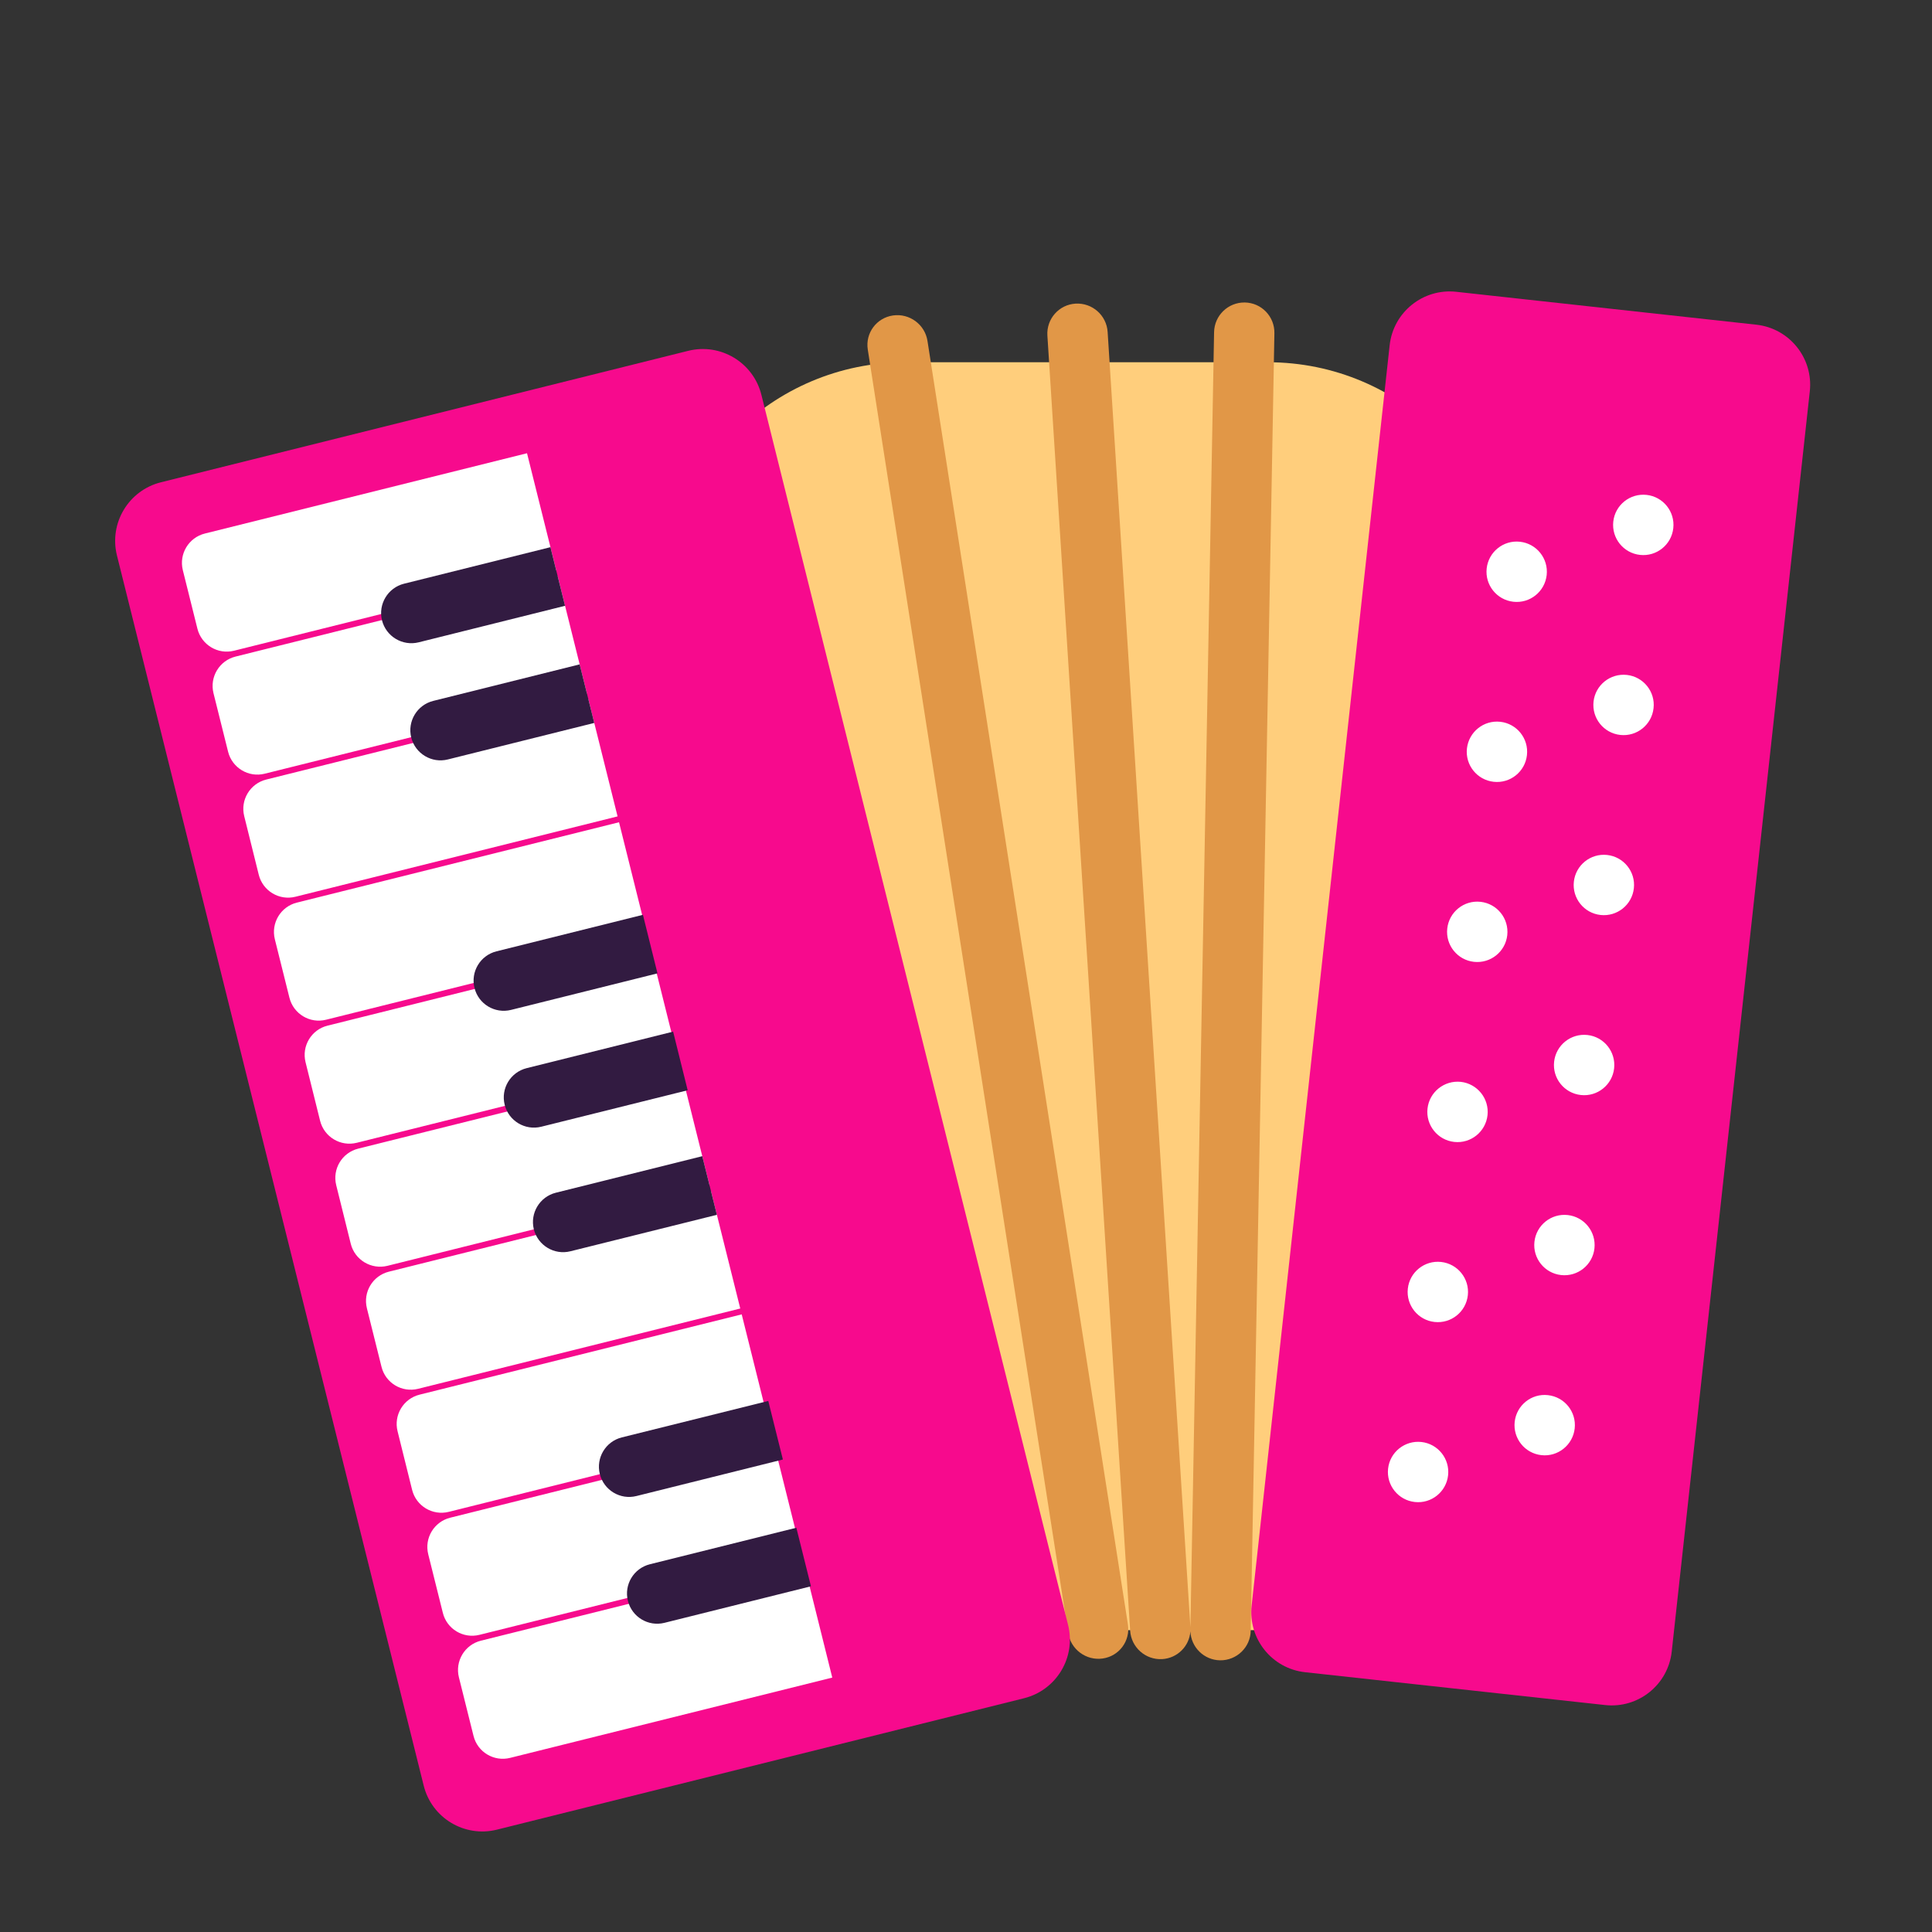 <svg width="32" height="32" viewBox="0 0 32 32" fill="none" xmlns="http://www.w3.org/2000/svg">
<rect x="0" y="0" width="32" height="32" fill="#333333" stroke="none"/>
<path d="M11 10C11 7.791 12.791 6 15 6H21C23.209 6 25 7.791 25 10V23C25 25.209 23.209 27 21 27H15C12.791 27 11 25.209 11 23V10Z" fill="#FFCE7C"/>
<path d="M20.109 5.502C20.114 5.226 20.341 5.006 20.618 5.01C20.894 5.015 21.113 5.242 21.108 5.519L20.716 27.008C20.712 27.284 20.484 27.504 20.207 27.5C19.941 27.495 19.727 27.283 19.717 27.02C19.699 27.265 19.503 27.465 19.25 27.48C18.974 27.496 18.737 27.286 18.719 27.01L17.348 5.557C17.331 5.282 17.54 5.045 17.815 5.029C18.091 5.013 18.329 5.223 18.346 5.499L19.717 26.952L19.717 26.954L20.109 5.502Z" fill="#E19747"/>
<path d="M14.791 5.225C14.518 5.264 14.331 5.516 14.373 5.789L17.693 27.048C17.735 27.32 17.991 27.509 18.264 27.47C18.537 27.431 18.724 27.179 18.682 26.906L15.362 5.647C15.32 5.375 15.064 5.186 14.791 5.225Z" fill="#E19747"/>
<path d="M1.937 9.2C1.804 8.664 2.13 8.122 2.666 7.988L11.398 5.811C11.934 5.677 12.477 6.003 12.611 6.539L17.691 26.915C17.825 27.451 17.498 27.994 16.962 28.128L8.23 30.305C7.694 30.438 7.151 30.112 7.018 29.576L1.937 9.2Z" fill="#F70A8D"/>
<path d="M3.393 8.837C3.125 8.904 2.962 9.175 3.028 9.443L3.27 10.414C3.337 10.681 3.608 10.845 3.876 10.778L9.213 9.447L8.729 7.507L3.393 8.837ZM3.901 10.875C3.633 10.942 3.47 11.213 3.536 11.481L3.778 12.451C3.845 12.719 4.117 12.882 4.384 12.815L9.721 11.485L9.237 9.544L3.901 10.875ZM4.045 13.518C3.978 13.251 4.141 12.979 4.409 12.912L9.745 11.582L10.229 13.522L4.893 14.853C4.625 14.92 4.353 14.757 4.286 14.489L4.045 13.518ZM4.917 14.95C4.649 15.017 4.486 15.288 4.552 15.556L4.794 16.526C4.861 16.794 5.133 16.957 5.4 16.89L10.737 15.56L10.253 13.619L4.917 14.95ZM5.061 17.594C4.994 17.326 5.157 17.054 5.425 16.988L10.761 15.657L11.245 17.598L5.909 18.928C5.641 18.995 5.369 18.832 5.302 18.564L5.061 17.594ZM5.933 19.025C5.665 19.092 5.502 19.363 5.569 19.631L5.81 20.602C5.877 20.869 6.149 21.032 6.417 20.966L11.753 19.635L11.269 17.695L5.933 19.025ZM6.077 21.669C6.01 21.401 6.173 21.13 6.441 21.063L11.777 19.732L12.261 21.673L6.925 23.003C6.657 23.07 6.385 22.907 6.319 22.639L6.077 21.669ZM6.949 23.1C6.681 23.167 6.518 23.439 6.585 23.706L6.826 24.677C6.893 24.945 7.165 25.108 7.433 25.041L12.769 23.71L12.285 21.77L6.949 23.1ZM7.093 25.744C7.026 25.476 7.189 25.205 7.457 25.138L12.793 23.807L13.277 25.748L7.941 27.078C7.673 27.145 7.401 26.982 7.335 26.714L7.093 25.744ZM7.965 27.175C7.697 27.242 7.534 27.514 7.601 27.782L7.843 28.752C7.909 29.02 8.181 29.183 8.449 29.116L13.785 27.786L13.302 25.845L7.965 27.175Z" fill="white"/>
<path d="M6.327 10.274C6.261 10.007 6.424 9.735 6.692 9.668L9.117 9.063L9.359 10.034L6.934 10.639C6.666 10.705 6.394 10.542 6.327 10.274ZM6.811 12.215C6.745 11.947 6.908 11.676 7.176 11.609L9.601 11.004L9.843 11.974L7.417 12.579C7.15 12.646 6.878 12.483 6.811 12.215ZM8.223 15.757C7.955 15.824 7.792 16.095 7.859 16.363C7.925 16.631 8.197 16.794 8.465 16.727L10.89 16.122L10.649 15.152L8.223 15.757ZM8.359 18.298C8.292 18.03 8.455 17.759 8.723 17.692L11.149 17.087L11.39 18.058L8.965 18.662C8.697 18.729 8.425 18.566 8.359 18.298ZM9.207 19.755C8.939 19.822 8.776 20.093 8.842 20.361C8.909 20.629 9.181 20.792 9.448 20.725L11.874 20.121L11.632 19.15L9.207 19.755ZM9.935 24.415C9.868 24.147 10.031 23.875 10.299 23.808L12.725 23.204L12.967 24.174L10.541 24.779C10.273 24.846 10.002 24.683 9.935 24.415ZM10.764 25.909C10.496 25.976 10.333 26.247 10.4 26.515C10.467 26.783 10.738 26.946 11.006 26.879L13.432 26.274L13.19 25.304L10.764 25.909Z" fill="#321B41"/>
<path d="M23.017 5.719C23.077 5.17 23.571 4.773 24.12 4.833L29.09 5.378C29.639 5.438 30.036 5.932 29.976 6.481L27.689 27.356C27.629 27.905 27.135 28.301 26.586 28.241L21.616 27.697C21.067 27.637 20.671 27.143 20.731 26.594L23.017 5.719Z" fill="#F70A8D"/>
<path d="M27.164 9.191C27.438 9.221 27.685 9.023 27.715 8.748C27.745 8.474 27.547 8.227 27.273 8.197C26.998 8.167 26.751 8.365 26.721 8.639C26.691 8.914 26.889 9.161 27.164 9.191ZM25.067 9.967C25.341 9.997 25.588 9.799 25.618 9.524C25.648 9.25 25.45 9.003 25.175 8.973C24.901 8.943 24.654 9.141 24.624 9.416C24.594 9.69 24.792 9.937 25.067 9.967ZM24.74 12.949C25.015 12.979 25.261 12.781 25.291 12.507C25.322 12.232 25.123 11.985 24.849 11.955C24.574 11.925 24.328 12.123 24.297 12.398C24.267 12.672 24.465 12.919 24.74 12.949ZM24.638 18.471C24.608 18.745 24.361 18.944 24.087 18.914C23.812 18.884 23.614 18.637 23.644 18.362C23.674 18.088 23.921 17.89 24.196 17.919C24.47 17.95 24.668 18.197 24.638 18.471ZM23.76 21.896C24.035 21.926 24.282 21.728 24.312 21.453C24.342 21.179 24.144 20.932 23.869 20.902C23.595 20.872 23.348 21.07 23.318 21.344C23.288 21.619 23.486 21.866 23.76 21.896ZM23.434 24.878C23.708 24.908 23.955 24.71 23.985 24.435C24.015 24.161 23.817 23.914 23.543 23.884C23.268 23.854 23.021 24.052 22.991 24.326C22.961 24.601 23.159 24.848 23.434 24.878ZM24.965 15.489C24.935 15.763 24.688 15.961 24.413 15.931C24.139 15.901 23.941 15.654 23.971 15.38C24.001 15.105 24.248 14.907 24.522 14.937C24.797 14.967 24.995 15.214 24.965 15.489ZM26.082 23.659C26.052 23.933 25.805 24.132 25.531 24.102C25.256 24.072 25.058 23.825 25.088 23.55C25.118 23.276 25.365 23.077 25.639 23.108C25.914 23.138 26.112 23.384 26.082 23.659ZM25.857 21.119C26.132 21.149 26.379 20.951 26.409 20.677C26.439 20.402 26.241 20.155 25.966 20.125C25.692 20.095 25.445 20.293 25.415 20.568C25.385 20.842 25.583 21.089 25.857 21.119ZM26.735 17.695C26.705 17.969 26.458 18.167 26.184 18.137C25.909 18.107 25.711 17.86 25.741 17.586C25.771 17.311 26.018 17.113 26.293 17.143C26.567 17.173 26.765 17.42 26.735 17.695ZM26.51 15.155C26.785 15.185 27.032 14.987 27.062 14.712C27.092 14.438 26.894 14.191 26.619 14.161C26.345 14.131 26.098 14.329 26.068 14.604C26.038 14.878 26.236 15.125 26.51 15.155ZM27.388 11.73C27.358 12.005 27.111 12.203 26.837 12.173C26.562 12.143 26.364 11.896 26.394 11.621C26.424 11.347 26.671 11.149 26.946 11.179C27.22 11.209 27.419 11.456 27.388 11.73Z" fill="white"/>
</svg>
